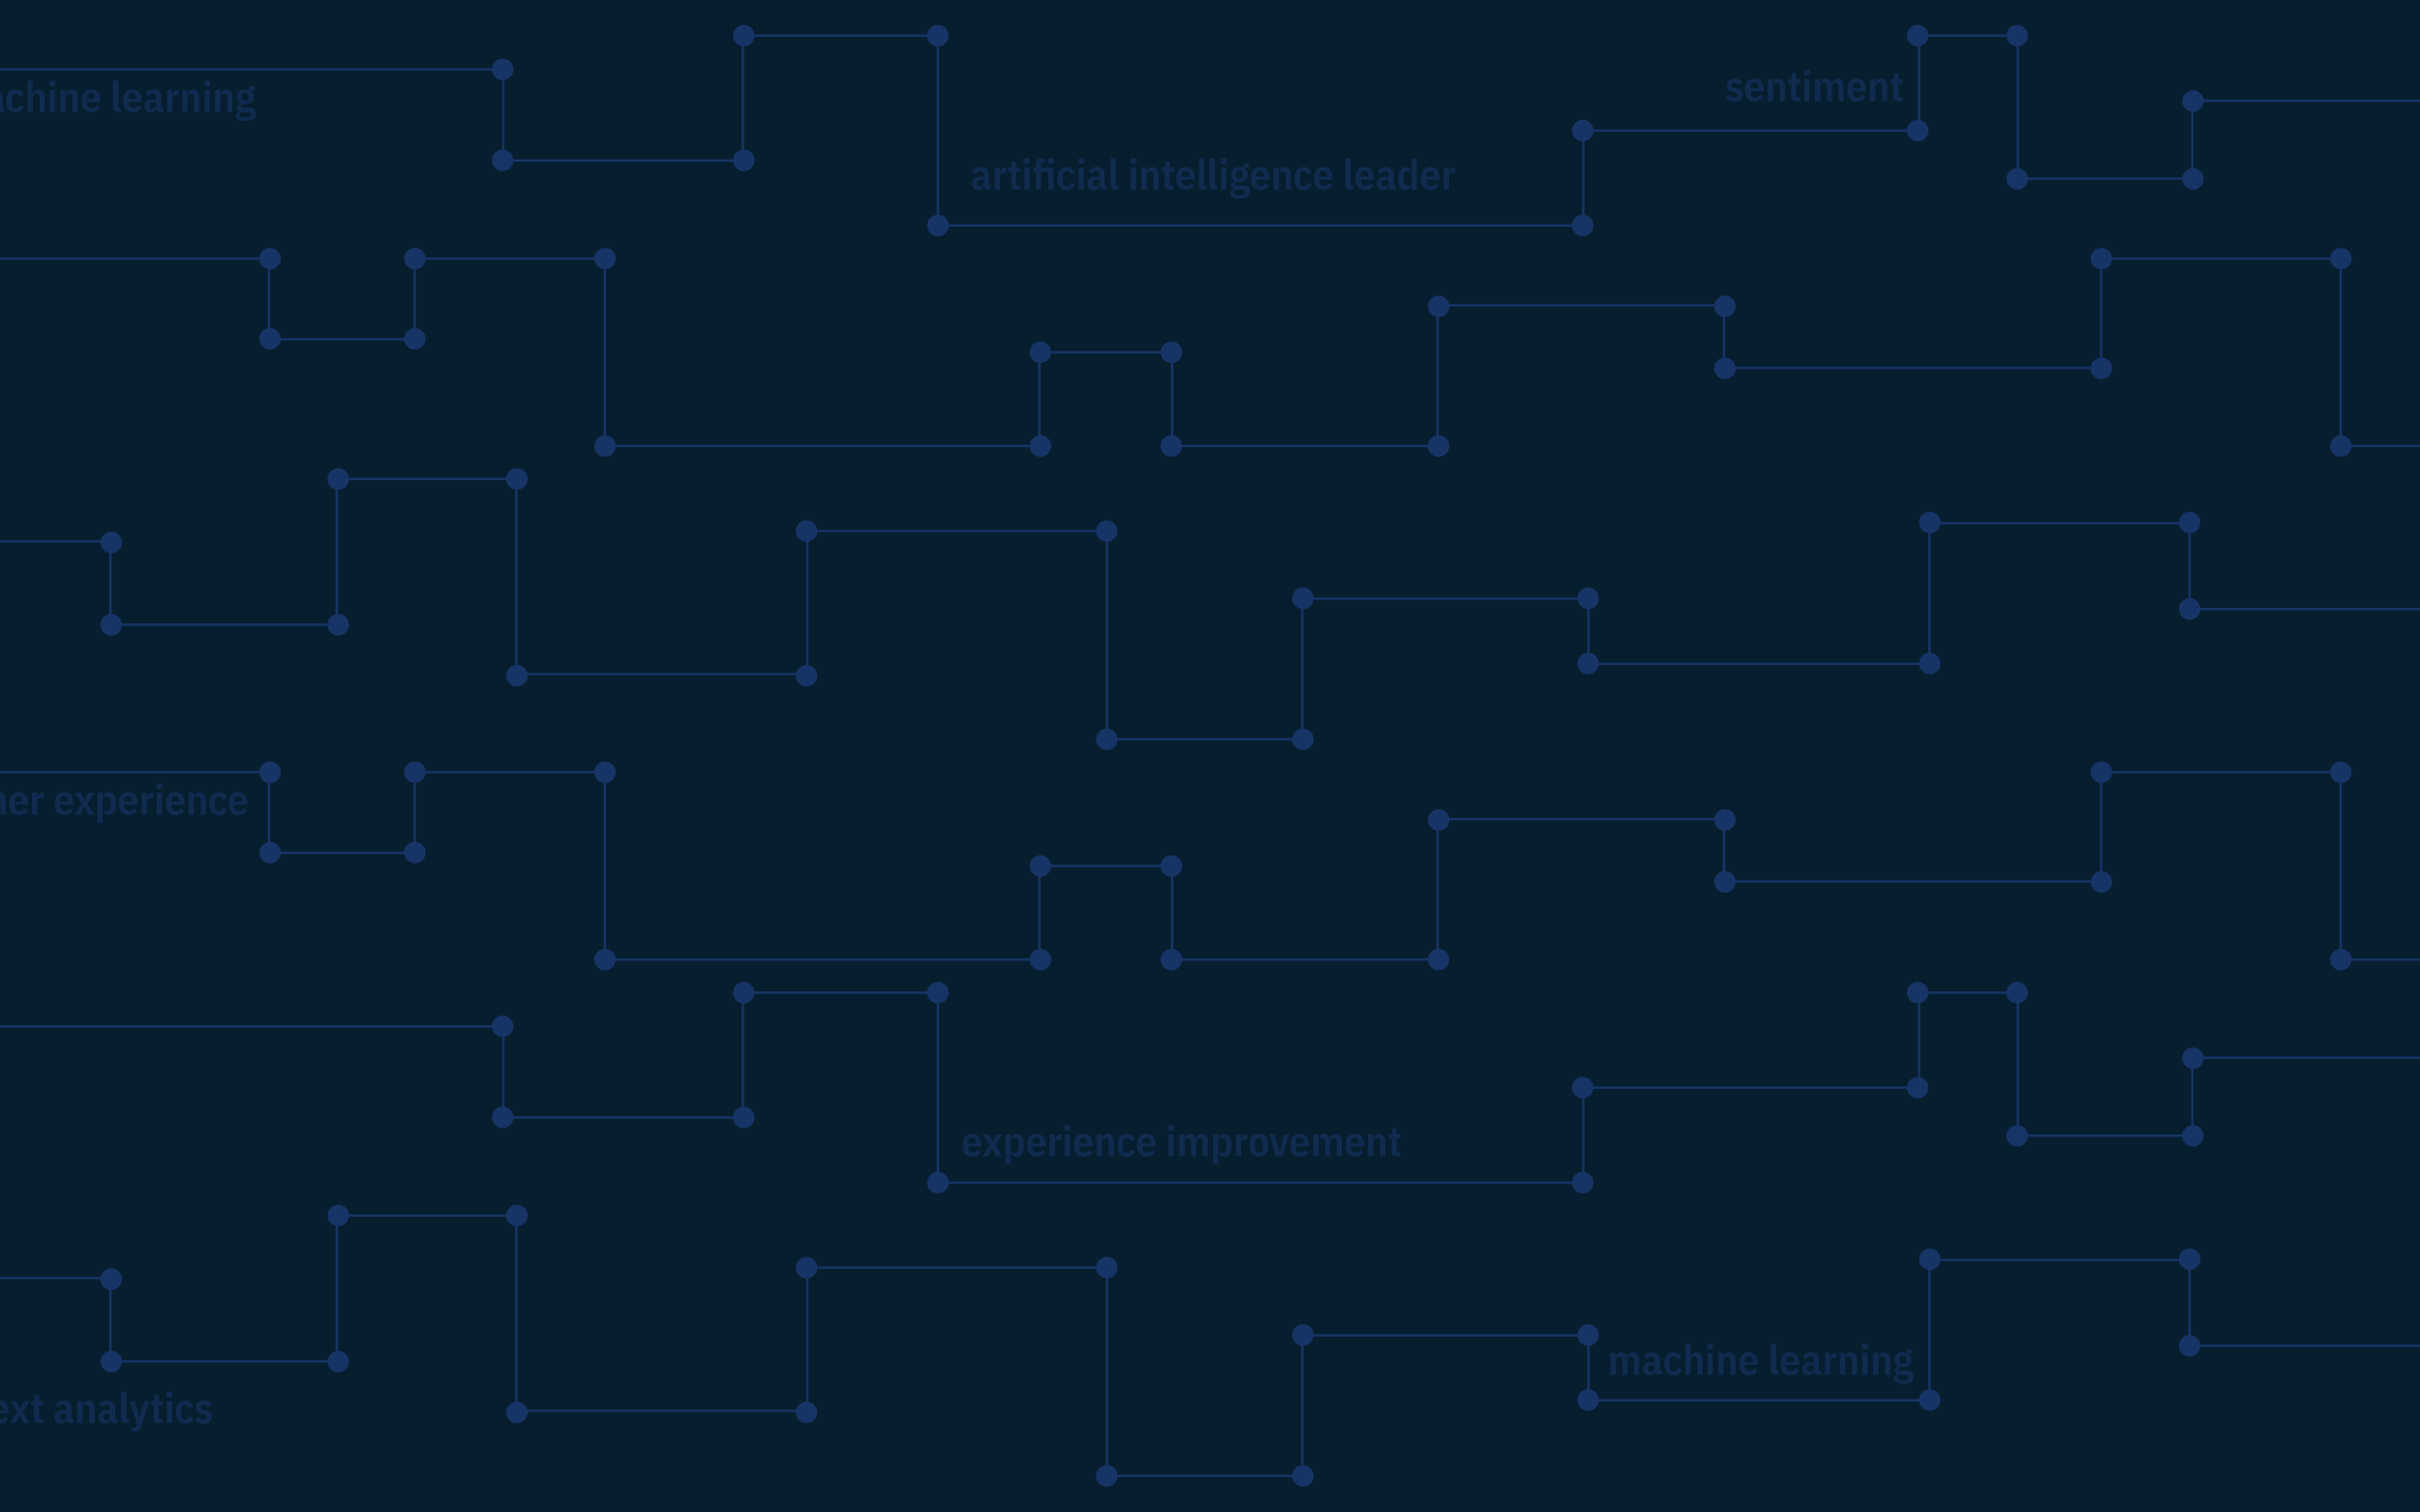 <?xml version="1.0" encoding="UTF-8"?> <svg xmlns="http://www.w3.org/2000/svg" viewBox="0 0 1440 900"><path d="m-16.8-9.4h1473.6v918.7h-1473.6z" fill="#071e2f"></path><g opacity=".5"><path d="m-8.7 41.3h308.2v54.2h142.5v-74.3h116.1v113h384v-56.5h199.8v-56.5h58.8v85.1h103.8v-46.4h192v27.9h122.3v-55.8h89.9" fill="none" stroke="#27499f" stroke-miterlimit="10" stroke-width="1.387"></path><g fill="#27499f"><circle cx="299.1" cy="41.3" r="6.4"></circle><circle cx="299.1" cy="95.4" r="6.4"></circle><circle cx="442.6" cy="95.4" r="6.4"></circle><circle cx="442.6" cy="21.2" r="6.4"></circle><circle cx="558.1" cy="21.2" r="6.4"></circle><circle cx="558.1" cy="134.2" r="6.4"></circle><circle cx="941.8" cy="134.2" r="6.4"></circle><circle cx="941.8" cy="77.7" r="6.4"></circle><circle cx="1141.1" cy="77.7" r="6.4"></circle><circle cx="1141.1" cy="21.2" r="6.4"></circle><circle cx="1200.3" cy="21.2" r="6.4"></circle><circle cx="1200.3" cy="106.4" r="6.4"></circle><circle cx="1304.9" cy="106.4" r="6.4"></circle><circle cx="1304.9" cy="60.2" r="6.4"></circle></g></g><g opacity=".5"><path d="m-8.7 610.8h308.2v54.2h142.5v-74.3h116.1v113h384v-56.5h199.8v-56.5h58.8v85.1h103.8v-46.4h192v27.8h122.3v-55.7h89.9" fill="none" stroke="#27499f" stroke-miterlimit="10" stroke-width="1.387"></path><g fill="#27499f"><circle cx="299.1" cy="610.7" r="6.4"></circle><circle cx="299.1" cy="664.9" r="6.4"></circle><circle cx="442.6" cy="664.9" r="6.4"></circle><circle cx="442.6" cy="590.7" r="6.4"></circle><circle cx="558.1" cy="590.7" r="6.4"></circle><circle cx="558.1" cy="703.7" r="6.4"></circle><circle cx="941.8" cy="703.7" r="6.4"></circle><circle cx="941.8" cy="647.2" r="6.4"></circle><circle cx="1141.1" cy="647.2" r="6.4"></circle><circle cx="1141.1" cy="590.7" r="6.4"></circle><circle cx="1200.3" cy="590.7" r="6.4"></circle><circle cx="1200.3" cy="675.9" r="6.4"></circle><circle cx="1304.9" cy="675.9" r="6.4"></circle><circle cx="1304.9" cy="629.7" r="6.4"></circle></g></g><g opacity=".5"><path d="m-8.7 153.9h168.8v48h86.7v-48h113.1v111.5h258.6v-55.8h79v55.8h157.9v-83.7h170.4v37.2h224.5v-65h142.5v111.5h136.2v-75.9h164.2" fill="none" stroke="#27499f" stroke-miterlimit="10" stroke-width="1.387"></path><g fill="#27499f"><circle cx="160.7" cy="153.9" r="6.4"></circle><circle cx="160.7" cy="201.6" r="6.4"></circle><circle cx="246.9" cy="201.6" r="6.4"></circle><circle cx="246.9" cy="153.9" r="6.4"></circle><circle cx="360" cy="153.9" r="6.4"></circle><circle cx="360" cy="265.4" r="6.4"></circle><circle cx="619.1" cy="265.4" r="6.4"></circle><circle cx="619.1" cy="209.6" r="6.4"></circle><circle cx="697" cy="209.6" r="6.4"></circle><circle cx="697" cy="265.4" r="6.4"></circle><circle cx="856" cy="265.4" r="6.4"></circle><circle cx="856" cy="182.3" r="6.4"></circle><circle cx="1026.4" cy="182.3" r="6.4"></circle><circle cx="1026.4" cy="219.2" r="6.4"></circle><circle cx="1250.4" cy="219.2" r="6.4"></circle><circle cx="1250.4" cy="153.9" r="6.4"></circle><circle cx="1392.9" cy="153.9" r="6.4"></circle><circle cx="1392.9" cy="265.4" r="6.4"></circle></g></g><g opacity=".5"><path d="m-8.7 459.5h168.8v48h86.7v-48h113.1v111.5h258.6v-55.7h79v55.7h157.9v-83.6h170.4v37.1h224.5v-65h142.5v111.5h136.2v-75.9h164.2" fill="none" stroke="#27499f" stroke-miterlimit="10" stroke-width="1.387"></path><g fill="#27499f"><circle cx="160.7" cy="459.5" r="6.4"></circle><circle cx="160.7" cy="507.3" r="6.4"></circle><circle cx="246.9" cy="507.3" r="6.4"></circle><circle cx="246.9" cy="459.5" r="6.4"></circle><circle cx="360" cy="459.5" r="6.4"></circle><circle cx="360" cy="571" r="6.4"></circle><circle cx="619.1" cy="571" r="6.4"></circle><circle cx="619.1" cy="515.3" r="6.4"></circle><circle cx="697" cy="515.3" r="6.4"></circle><circle cx="697" cy="571" r="6.4"></circle><circle cx="856" cy="571" r="6.4"></circle><circle cx="856" cy="487.9" r="6.4"></circle><circle cx="1026.4" cy="487.9" r="6.4"></circle><circle cx="1026.4" cy="524.8" r="6.4"></circle><circle cx="1250.4" cy="524.8" r="6.4"></circle><circle cx="1250.4" cy="459.5" r="6.4"></circle><circle cx="1392.9" cy="459.5" r="6.4"></circle><circle cx="1392.9" cy="571" r="6.4"></circle></g></g><g opacity=".5"><path d="m-8.7 322.2h74.4v49.5h134.7v-86.7h106.8v116.1h173.2v-85.1h178.3v123.9h116.2v-83.7h170.3v38.8h202.9v-83.7h154.8v51.1h147.2v-32.5h131.6v92.9h156.4" fill="none" stroke="#27499f" stroke-miterlimit="10" stroke-width="1.387"></path><g fill="#27499f"><circle cx="66.2" cy="322.8" r="6.4"></circle><circle cx="66.2" cy="371.8" r="6.4"></circle><circle cx="201.3" cy="371.8" r="6.4"></circle><circle cx="201.3" cy="285" r="6.4"></circle><circle cx="307.6" cy="285" r="6.4"></circle><circle cx="307.6" cy="402.1" r="6.4"></circle><circle cx="479.9" cy="402.1" r="6.4"></circle><circle cx="479.9" cy="316" r="6.4"></circle><circle cx="658.6" cy="316" r="6.4"></circle><circle cx="658.6" cy="439.9" r="6.4"></circle><circle cx="775.3" cy="439.9" r="6.4"></circle><circle cx="775.3" cy="356" r="6.4"></circle><circle cx="945" cy="356" r="6.4"></circle><circle cx="945" cy="394.8" r="6.4"></circle><circle cx="1148.3" cy="394.8" r="6.4"></circle><circle cx="1148.3" cy="310.9" r="6.4"></circle><circle cx="1302.9" cy="310.9" r="6.4"></circle><circle cx="1302.9" cy="362.4" r="6.4"></circle></g></g><g opacity=".5"><path d="m-8.7 760.5h74.4v49.6h134.7v-86.8h106.8v116.2h173.2v-85.2h178.3v123.9h116.2v-83.6h170.3v38.7h202.9v-83.6h154.8v51.1h147.2v-32.6h131.6v93h156.4" fill="none" stroke="#27499f" stroke-miterlimit="10" stroke-width="1.387"></path><g fill="#27499f"><circle cx="66.2" cy="761.2" r="6.4"></circle><circle cx="66.2" cy="810.2" r="6.4"></circle><circle cx="201.3" cy="810.2" r="6.4"></circle><circle cx="201.3" cy="723.3" r="6.4"></circle><circle cx="307.6" cy="723.3" r="6.4"></circle><circle cx="307.6" cy="840.5" r="6.4"></circle><circle cx="479.9" cy="840.5" r="6.4"></circle><circle cx="479.9" cy="754.3" r="6.4"></circle><circle cx="658.6" cy="754.3" r="6.4"></circle><circle cx="658.6" cy="878.2" r="6.4"></circle><circle cx="775.3" cy="878.2" r="6.4"></circle><circle cx="775.3" cy="794.4" r="6.4"></circle><circle cx="945" cy="794.4" r="6.4"></circle><circle cx="945" cy="833.1" r="6.4"></circle><circle cx="1148.3" cy="833.1" r="6.4"></circle><circle cx="1148.3" cy="749.3" r="6.4"></circle><circle cx="1302.9" cy="749.3" r="6.4"></circle><circle cx="1302.9" cy="800.8" r="6.4"></circle></g></g><g fill="#27499f"><g opacity=".3"><path d="m-5.9 840.3c0-4.7 2-6.8 5.5-6.8s5.5 2.2 5.5 6.8v.7h-7.8v.9c0 1.7 1.1 2.8 2.7 2.8 1.4 0 2.4-.7 3.1-1.8l1.7 1.7c-1 1.5-2.6 2.5-4.9 2.5-3.4 0-5.8-2.1-5.8-6.8zm3.2-1.8v.7h4.6v-.7c0-1.8-.8-2.7-2.3-2.7s-2.3.9-2.3 2.7z"></path><path d="m6.1 846.8 4-6.7-3.9-6.4h3.3l2.3 4.2h.3l2.3-4.2h3.1l-3.9 6.5 4 6.6h-3.3l-2.4-4.4h-.3l-2.5 4.4z"></path><path d="m23.2 846.8c-2.1 0-3-.9-3-2.9v-7.7h-1.7v-2.4h.9c.9 0 1.1-.4 1.1-1.3v-2.3h2.7v3.6h2.4v2.4h-2.4v8.2h2.2v2.4z"></path><path d="m41.8 846.8c-1.4 0-2.1-.7-2.1-2.2h-.3c-.3 1.6-1.6 2.5-3.3 2.5-2.4 0-3.6-1.4-3.6-3.8 0-2.7 1.8-4.1 5-4.1h2v-1.1c0-1.5-.6-2.3-2.1-2.3-1.2 0-2 .6-2.7 1.7l-1.8-1.6c1-1.5 2.4-2.5 4.7-2.5 3.3 0 4.9 1.6 4.9 4.6v6.3h1.2v2.4h-1.9zm-2.3-3.9v-1.7h-1.8c-1.4 0-2.1.6-2.1 1.6v.6c0 1.1.6 1.6 1.7 1.6 1.2-.1 2.2-.9 2.2-2.1z"></path><path d="m46 846.8v-13.1h3v2.2h.4c.5-1.7 1.6-2.5 3.1-2.5 2.3 0 3.7 1.7 3.7 4.6v8.8h-3v-8.3c0-1.7-.6-2.6-1.9-2.6-1.2 0-2.2.8-2.2 2.1v8.8z"></path><path d="m67.9 846.8c-1.4 0-2.1-.7-2.1-2.2h-.3c-.3 1.6-1.6 2.5-3.3 2.5-2.4 0-3.6-1.4-3.6-3.8 0-2.7 1.8-4.1 5-4.1h2v-1.1c0-1.5-.6-2.3-2.1-2.3-1.2 0-2 .6-2.7 1.7l-1.8-1.5c1-1.5 2.4-2.5 4.7-2.5 3.3 0 4.9 1.6 4.9 4.6v6.3h1.2v2.4zm-2.4-3.9v-1.7h-1.8c-1.4 0-2.1.6-2.1 1.6v.6c0 1.1.6 1.6 1.7 1.6 1.2-.1 2.2-.9 2.2-2.1z"></path><path d="m75 846.8c-2.1 0-3-.9-3-2.9v-15.7h3v16.1h1.5v2.4h-1.5z"></path><path d="m85.9 833.7h3l-5 15.8c-.6 1.8-1.5 2.3-3.4 2.3h-2.1v-2.4h2.6l.5-1.9-4.4-13.8h3.1l2 7.1.7 3.4h.3l.7-3.5z"></path><path d="m94.5 846.8c-2.1 0-3-.9-3-2.9v-7.7h-1.7v-2.4h.9c.9 0 1.1-.4 1.1-1.3v-2.3h2.7v3.6h2.4v2.4h-2.4v8.2h2.2v2.4z"></path><path d="m99 830.2v-.5c0-.9.6-1.5 1.8-1.5 1.3 0 1.8.6 1.8 1.5v.5c0 .9-.6 1.5-1.8 1.5-1.3 0-1.8-.6-1.8-1.5zm.3 3.5h3v13.1h-3z"></path><path d="m104.8 840.3c0-4.7 1.9-6.8 5.4-6.8 2.6 0 4 1.3 4.7 3.3l-2.5 1.1c-.3-1.3-.9-1.9-2.2-1.9-1.5 0-2.3.9-2.3 2.7v3.4c0 1.8.7 2.7 2.3 2.7 1.4 0 2.1-.7 2.4-2.1l2.4 1.1c-.8 2.2-2.3 3.4-4.8 3.4-3.5-.1-5.4-2.2-5.4-6.9z"></path><path d="m116.2 844.8 1.9-1.8c.8 1.2 1.9 1.8 3.2 1.8 1.2 0 1.9-.6 1.9-1.6 0-.8-.4-1.3-1.4-1.5l-1.2-.2c-2.7-.5-3.9-1.6-3.9-3.9 0-2.7 1.7-4.1 4.6-4.1 2 0 3.5.7 4.6 2l-1.8 1.8c-.7-.8-1.6-1.4-2.8-1.4s-1.8.5-1.8 1.6c0 .9.5 1.3 1.5 1.5l1.3.2c2.7.5 3.8 1.6 3.8 3.8 0 2.7-1.8 4.3-4.8 4.3-2.3-.2-3.9-1-5.1-2.5z"></path></g><g opacity=".3"><path d="m-13.7 484.8v-13.1h3v2.2h.4c.5-1.7 1.6-2.5 3.1-2.5 1.7 0 2.7.9 3.2 2.6h.3c.6-1.8 1.8-2.6 3.5-2.6 2.2 0 3.5 1.7 3.5 4.6v8.8h-3v-8.3c0-1.7-.6-2.6-1.8-2.6s-2.1.8-2.1 2.1v8.8h-3v-8.3c0-1.8-.6-2.6-1.8-2.6s-2.1.8-2.1 2.1v8.8z"></path><path d="m5.6 478.2c0-4.7 2-6.8 5.5-6.8s5.5 2.2 5.5 6.8v.7h-7.8v.9c0 1.7 1.1 2.8 2.7 2.8 1.4 0 2.4-.7 3.1-1.8l1.7 1.7c-1 1.5-2.6 2.5-4.9 2.5-3.5.1-5.8-2.1-5.8-6.8zm3.2-1.8v.7h4.6v-.7c0-1.8-.8-2.7-2.3-2.7s-2.3.9-2.3 2.7z"></path><path d="m19.1 484.8v-13.1h3v2.7h.4c.3-1.7 1.3-2.7 2.8-2.7h.7v3.1h-1c-1.9 0-2.8.6-2.8 2v8z"></path><path d="m32.6 478.2c0-4.7 2-6.8 5.5-6.8s5.5 2.2 5.5 6.8v.7h-7.8v.9c0 1.7 1.1 2.8 2.7 2.8 1.4 0 2.4-.7 3.1-1.8l1.7 1.7c-1 1.5-2.6 2.5-4.9 2.5-3.5.1-5.8-2.1-5.8-6.8zm3.1-1.8v.7h4.6v-.7c0-1.8-.8-2.7-2.3-2.7s-2.3.9-2.3 2.7z"></path><path d="m44.5 484.8 4-6.7-3.9-6.4h3.3l2.3 4.2h.3l2.3-4.2h3.2l-3.9 6.5 4 6.6h-3.3l-2.4-4.4h-.4l-2.5 4.4z"></path><path d="m58 471.7h3v2.2h.4c.4-1.5 1.6-2.5 3.1-2.5 3.1 0 4.5 2.4 4.5 6.8s-1.5 6.8-4.5 6.8c-1.5 0-2.7-1-3.1-2.5h-.4v7.2h-3zm7.8 8.1v-3.1c0-1.8-.9-2.8-2.5-2.8-1.4 0-2.3.7-2.3 2v4.8c0 1.2.9 2 2.3 2 1.6-.1 2.5-1.2 2.5-2.9z"></path><path d="m70.9 478.2c0-4.7 2-6.8 5.5-6.8s5.5 2.2 5.5 6.8v.7h-7.9v.9c0 1.7 1.1 2.8 2.7 2.8 1.4 0 2.4-.7 3.1-1.8l1.7 1.7c-1 1.5-2.6 2.5-4.9 2.5-3.4.1-5.7-2.1-5.7-6.8zm3.1-1.8v.7h4.6v-.7c0-1.8-.8-2.7-2.3-2.7s-2.3.9-2.3 2.7z"></path><path d="m84.3 484.8v-13.1h3v2.7h.4c.3-1.7 1.3-2.7 2.8-2.7h.7v3.1h-1c-1.9 0-2.8.6-2.8 2v8z"></path><path d="m93 468.1v-.5c0-.9.6-1.5 1.8-1.5 1.3 0 1.8.6 1.8 1.5v.5c0 .9-.6 1.5-1.8 1.5-1.3 0-1.8-.6-1.8-1.5zm.3 3.6h3v13.1h-3z"></path><path d="m98.8 478.2c0-4.7 2-6.8 5.5-6.8s5.5 2.2 5.5 6.8v.7h-7.8v.9c0 1.7 1.1 2.8 2.7 2.8 1.4 0 2.4-.7 3.1-1.8l1.7 1.7c-1 1.5-2.6 2.5-4.9 2.5-3.5.1-5.8-2.1-5.8-6.8zm3.2-1.8v.7h4.6v-.7c0-1.8-.8-2.7-2.3-2.7s-2.3.9-2.3 2.7z"></path><path d="m112.3 484.8v-13.1h3v2.2h.4c.5-1.7 1.6-2.5 3.1-2.5 2.3 0 3.7 1.7 3.7 4.6v8.8h-3v-8.3c0-1.7-.6-2.6-1.9-2.6-1.2 0-2.2.8-2.2 2.1v8.8z"></path><path d="m124.8 478.2c0-4.7 1.9-6.8 5.4-6.8 2.6 0 4 1.3 4.7 3.3l-2.5 1.1c-.3-1.3-.9-1.9-2.2-1.9-1.5 0-2.3.9-2.3 2.7v3.4c0 1.8.7 2.7 2.3 2.7 1.4 0 2.1-.7 2.4-2.1l2.4 1.1c-.8 2.2-2.3 3.4-4.8 3.4-3.5 0-5.4-2.2-5.4-6.9z"></path><path d="m136.2 478.2c0-4.7 2-6.8 5.5-6.8s5.5 2.2 5.5 6.8v.7h-7.8v.9c0 1.7 1.1 2.8 2.7 2.8 1.4 0 2.4-.7 3.1-1.8l1.7 1.7c-1 1.5-2.6 2.5-4.9 2.5-3.4.1-5.8-2.1-5.8-6.8zm3.2-1.8v.7h4.6v-.7c0-1.8-.8-2.7-2.3-2.7s-2.3.9-2.3 2.7z"></path></g><g opacity=".3"><path d="m1027 58.1 1.9-1.8c.8 1.2 1.9 1.8 3.2 1.8 1.2 0 1.9-.6 1.9-1.6 0-.8-.4-1.3-1.4-1.5l-1.2-.2c-2.7-.5-3.9-1.6-3.9-3.9 0-2.7 1.7-4.1 4.6-4.1 2 0 3.5.7 4.6 2l-1.8 1.8c-.7-.8-1.6-1.4-2.8-1.4s-1.8.5-1.8 1.6c0 .9.5 1.3 1.5 1.5l1.3.2c2.7.5 3.8 1.6 3.8 3.8 0 2.7-1.8 4.3-4.8 4.3-2.3-.1-3.9-.9-5.1-2.5z"></path><path d="m1038.5 53.6c0-4.7 2-6.8 5.5-6.8s5.5 2.2 5.5 6.8v.7h-7.8v.9c0 1.7 1.1 2.8 2.7 2.8 1.4 0 2.4-.7 3.1-1.8l1.7 1.7c-1 1.5-2.6 2.5-4.9 2.5-3.5.1-5.8-2.1-5.8-6.8zm3.2-1.8v.7h4.6v-.7c0-1.8-.8-2.7-2.3-2.7-1.6 0-2.3.9-2.3 2.7z"></path><path d="m1051.9 60.2v-13.1h3v2.2h.4c.5-1.7 1.6-2.5 3.1-2.5 2.3 0 3.7 1.7 3.7 4.6v8.8h-3v-8.3c0-1.7-.6-2.6-1.9-2.6-1.2 0-2.2.8-2.2 2.1v8.8z"></path><path d="m1068.9 60.2c-2.1 0-3-.9-3-2.9v-7.7h-1.7v-2.4h.9c.9 0 1.1-.4 1.1-1.3v-2.3h2.7v3.6h2.4v2.4h-2.4v8.2h2.2v2.4z"></path><path d="m1073.4 43.5v-.5c0-.9.6-1.5 1.8-1.5 1.3 0 1.8.6 1.8 1.5v.5c0 .9-.6 1.5-1.8 1.5-1.3 0-1.8-.6-1.8-1.5zm.3 3.6h3v13.1h-3z"></path><path d="m1080 60.2v-13.1h3v2.2h.4c.5-1.7 1.6-2.5 3.1-2.5 1.7 0 2.7.9 3.2 2.6h.3c.6-1.8 1.8-2.6 3.5-2.6 2.2 0 3.5 1.7 3.5 4.6v8.8h-3v-8.3c0-1.7-.6-2.6-1.8-2.6s-2.1.8-2.1 2.1v8.8h-3v-8.3c0-1.8-.6-2.6-1.8-2.6s-2.1.8-2.1 2.1v8.8z"></path><path d="m1099.3 53.6c0-4.7 2-6.8 5.5-6.8s5.5 2.2 5.5 6.8v.7h-7.8v.9c0 1.7 1.1 2.8 2.7 2.8 1.4 0 2.4-.7 3.1-1.8l1.7 1.7c-1 1.5-2.6 2.5-4.9 2.5-3.5.1-5.8-2.1-5.8-6.8zm3.2-1.8v.7h4.6v-.7c0-1.8-.8-2.7-2.3-2.7s-2.3.9-2.3 2.7z"></path><path d="m1112.8 60.2v-13.1h3v2.2h.4c.5-1.7 1.6-2.5 3.1-2.5 2.3 0 3.7 1.7 3.7 4.6v8.8h-3v-8.3c0-1.7-.6-2.6-1.9-2.6-1.2 0-2.2.8-2.2 2.1v8.8z"></path><path d="m1129.7 60.2c-2.1 0-3-.9-3-2.9v-7.7h-1.7v-2.4h.9c.9 0 1.1-.4 1.1-1.3v-2.3h2.7v3.6h2.4v2.4h-2.4v8.2h2.2v2.4z"></path></g><g opacity=".3"><path d="m958.3 818.1v-13.1h3v2.2h.4c.5-1.7 1.6-2.5 3.1-2.5 1.7 0 2.7.9 3.2 2.6h.3c.6-1.8 1.8-2.6 3.5-2.6 2.2 0 3.5 1.7 3.5 4.6v8.8h-3v-8.3c0-1.7-.6-2.6-1.8-2.6s-2.1.8-2.1 2.1v8.8h-3v-8.3c0-1.8-.6-2.6-1.8-2.6s-2.1.8-2.1 2.1v8.8z"></path><path d="m987 818.1c-1.4 0-2.1-.7-2.1-2.2h-.3c-.3 1.6-1.6 2.5-3.3 2.5-2.4 0-3.6-1.4-3.6-3.8 0-2.7 1.8-4.1 5-4.1h2v-1.1c0-1.5-.6-2.3-2.1-2.3-1.2 0-2 .6-2.7 1.7l-1.8-1.6c1-1.5 2.4-2.5 4.7-2.5 3.3 0 4.9 1.6 4.9 4.6v6.3h1.2v2.4h-1.9zm-2.4-4v-1.7h-1.8c-1.4 0-2.1.6-2.1 1.6v.6c0 1.1.6 1.6 1.7 1.6 1.2-.1 2.2-.8 2.2-2.1z"></path><path d="m990.4 811.5c0-4.7 1.9-6.8 5.4-6.8 2.6 0 4 1.3 4.7 3.3l-2.5 1.1c-.3-1.3-.9-1.9-2.2-1.9-1.5 0-2.3.9-2.3 2.7v3.4c0 1.8.7 2.7 2.3 2.7 1.4 0 2.1-.7 2.4-2.1l2.4 1.1c-.8 2.2-2.3 3.4-4.8 3.4-3.5 0-5.4-2.2-5.4-6.9z"></path><path d="m1002.8 799.5h3v7.7h.4c.5-1.7 1.6-2.5 3.1-2.5 2.3 0 3.7 1.7 3.7 4.6v8.8h-3v-8.3c0-1.7-.6-2.6-1.9-2.6-1.2 0-2.2.8-2.2 2.1v8.8h-3v-18.6z"></path><path d="m1015.8 801.4v-.5c0-.9.6-1.5 1.8-1.5 1.3 0 1.8.6 1.8 1.5v.5c0 .9-.6 1.5-1.8 1.5s-1.8-.6-1.8-1.5zm.3 3.6h3v13.1h-3z"></path><path d="m1022.5 818.1v-13.1h3v2.2h.4c.5-1.7 1.6-2.5 3.1-2.5 2.3 0 3.7 1.7 3.7 4.6v8.8h-3v-8.3c0-1.7-.6-2.6-1.9-2.6-1.2 0-2.2.8-2.2 2.1v8.8z"></path><path d="m1035 811.5c0-4.7 2-6.8 5.5-6.8s5.5 2.2 5.5 6.8v.7h-7.8v.9c0 1.7 1.1 2.8 2.7 2.8 1.4 0 2.4-.7 3.1-1.8l1.7 1.7c-1 1.5-2.6 2.5-4.9 2.5-3.5.1-5.8-2.1-5.8-6.8zm3.2-1.8v.7h4.6v-.7c0-1.8-.8-2.7-2.3-2.7s-2.3.9-2.3 2.7z"></path><path d="m1056.8 818.1c-2.1 0-3-.9-3-2.9v-15.7h3v16.1h1.5v2.4h-1.5z"></path><path d="m1059.7 811.5c0-4.7 2-6.8 5.5-6.8s5.5 2.2 5.5 6.8v.7h-7.8v.9c0 1.7 1.1 2.8 2.7 2.8 1.4 0 2.4-.7 3.1-1.8l1.7 1.7c-1 1.5-2.6 2.5-4.9 2.5-3.5.1-5.8-2.1-5.8-6.8zm3.2-1.8v.7h4.6v-.7c0-1.8-.8-2.7-2.3-2.7s-2.3.9-2.3 2.7z"></path><path d="m1081.7 818.1c-1.4 0-2.1-.7-2.1-2.2h-.3c-.3 1.6-1.6 2.5-3.3 2.5-2.4 0-3.6-1.4-3.6-3.8 0-2.7 1.8-4.1 5-4.1h2v-1.1c0-1.5-.6-2.3-2.1-2.3-1.2 0-2 .6-2.7 1.7l-1.8-1.6c1-1.5 2.4-2.5 4.7-2.5 3.3 0 4.9 1.6 4.9 4.6v6.3h1.2v2.4h-1.9zm-2.4-4v-1.7h-1.8c-1.4 0-2.1.6-2.1 1.6v.6c0 1.1.6 1.6 1.7 1.6 1.2-.1 2.2-.8 2.2-2.1z"></path><path d="m1085.9 818.1v-13.1h3v2.7h.4c.3-1.7 1.3-2.7 2.8-2.7h.7v3.1h-1c-1.9 0-2.8.6-2.8 2v8z"></path><path d="m1094.8 818.1v-13.1h3v2.2h.4c.5-1.7 1.6-2.5 3.1-2.5 2.3 0 3.7 1.7 3.7 4.6v8.8h-3v-8.3c0-1.7-.6-2.6-1.9-2.6-1.2 0-2.2.8-2.2 2.1v8.8z"></path><path d="m1107.9 801.4v-.5c0-.9.6-1.5 1.8-1.5 1.3 0 1.8.6 1.8 1.5v.5c0 .9-.6 1.5-1.8 1.5-1.3 0-1.8-.6-1.8-1.5zm.3 3.6h3v13.1h-3z"></path><path d="m1114.5 818.1v-13.1h3v2.2h.4c.5-1.7 1.6-2.5 3.1-2.5 2.3 0 3.7 1.7 3.7 4.6v8.8h-3v-8.3c0-1.7-.6-2.6-1.9-2.6-1.2 0-2.2.8-2.2 2.1v8.8z"></path><path d="m1132.3 823.4c-4.1 0-5.5-1.2-5.5-3.1 0-1.3.8-2.1 2.1-2.3v-.5c-1.1-.3-1.6-1.1-1.6-2.1 0-1.1.8-1.8 2.2-2.1v-.3c-1.4-.7-2.1-2-2.1-3.9 0-2.8 1.6-4.4 4.9-4.4.8 0 1.5.1 2.1.4v-.5c0-1.2.6-1.8 1.7-1.8h1.8v2.4h-2.5v.5c1.2.6 1.9 1.8 1.9 3.5 0 2.8-1.6 4.4-4.9 4.4-.7 0-1.4-.1-1.9-.2-.5.2-.7.7-.7 1.2 0 .7.4 1 1.4 1h3.3c3 0 4.1 1.3 4.1 3.7 0 2.7-1.6 4.1-6.3 4.1zm1.5-5.2h-4c-.4.3-.6.8-.6 1.4 0 1.1.6 1.7 2.4 1.7h1.5c1.9 0 2.6-.6 2.6-1.7 0-.9-.5-1.4-1.9-1.4zm.6-8.8v-.6c0-1.4-.7-2.1-2.1-2.1s-2.1.7-2.1 2.1v.6c0 1.4.7 2.1 2.1 2.1 1.4-.1 2.1-.8 2.1-2.1z"></path></g><g opacity=".3"><path d="m.6 66.6c-1.4 0-2.1-.7-2.1-2.2h-.3c-.3 1.6-1.6 2.5-3.3 2.5-2.4 0-3.6-1.4-3.6-3.8 0-2.7 1.8-4.1 5-4.1h2v-1.1c0-1.5-.6-2.3-2.1-2.3-1.2 0-2 .6-2.7 1.7l-1.8-1.6c1-1.5 2.4-2.5 4.7-2.5 3.3 0 4.9 1.6 4.9 4.6v6.3h1.2v2.4h-1.9zm-2.4-4v-1.7h-1.8c-1.4 0-2.1.6-2.1 1.6v.6c0 1.1.6 1.6 1.7 1.6 1.2-.1 2.2-.8 2.2-2.1z"></path><path d="m3.9 60c0-4.7 1.9-6.8 5.4-6.8 2.6 0 4 1.3 4.7 3.3l-2.5 1.1c-.3-1.3-.9-1.9-2.2-1.9-1.5 0-2.3.9-2.3 2.7v3.4c0 1.8.7 2.7 2.3 2.7 1.4 0 2.1-.7 2.4-2.1l2.4 1.1c-.8 2.2-2.3 3.4-4.8 3.4-3.4 0-5.4-2.2-5.4-6.9z"></path><path d="m16.4 48h3v7.7h.4c.5-1.7 1.6-2.5 3.1-2.5 2.3 0 3.7 1.7 3.7 4.6v8.8h-3v-8.3c0-1.7-.6-2.6-1.9-2.6-1.2 0-2.2.8-2.2 2.1v8.8h-3v-18.6z"></path><path d="m29.4 49.9v-.5c0-.9.6-1.5 1.8-1.5 1.3 0 1.8.6 1.8 1.5v.5c0 .9-.6 1.5-1.8 1.5s-1.8-.6-1.8-1.5zm.3 3.6h3v13.1h-3z"></path><path d="m36 66.6v-13.1h3v2.2h.4c.5-1.7 1.6-2.5 3.1-2.5 2.3 0 3.7 1.7 3.7 4.6v8.8h-3v-8.3c0-1.7-.6-2.6-1.9-2.6-1.2 0-2.2.8-2.2 2.1v8.8z"></path><path d="m48.6 60c0-4.7 2-6.8 5.5-6.8s5.5 2.2 5.5 6.8v.7h-7.8v.9c0 1.7 1.1 2.8 2.7 2.8 1.4 0 2.4-.7 3.1-1.8l1.7 1.7c-1 1.5-2.6 2.5-4.9 2.5-3.5.1-5.8-2.1-5.8-6.8zm3.2-1.8v.7h4.6v-.7c0-1.8-.8-2.7-2.3-2.7s-2.3.9-2.3 2.7z"></path><path d="m70.3 66.6c-2.1 0-3-.9-3-2.9v-15.7h3v16.1h1.5v2.4h-1.5z"></path><path d="m73.3 60c0-4.7 2-6.8 5.5-6.8s5.5 2.2 5.5 6.8v.7h-7.8v.9c0 1.7 1.1 2.8 2.7 2.8 1.4 0 2.4-.7 3.1-1.8l1.7 1.7c-1 1.5-2.6 2.5-4.9 2.5-3.5.1-5.8-2.1-5.8-6.8zm3.2-1.8v.7h4.5v-.7c0-1.8-.8-2.7-2.3-2.7-1.4 0-2.2.9-2.2 2.7z"></path><path d="m95.3 66.6c-1.4 0-2.1-.7-2.1-2.2h-.3c-.3 1.6-1.6 2.5-3.3 2.5-2.4 0-3.6-1.4-3.6-3.8 0-2.7 1.8-4.1 5-4.1h2v-1.1c0-1.5-.6-2.3-2.1-2.3-1.2 0-2 .6-2.7 1.7l-1.8-1.6c1-1.5 2.4-2.5 4.7-2.5 3.3 0 4.9 1.6 4.9 4.6v6.3h1.2v2.4h-1.9zm-2.4-4v-1.7h-1.8c-1.4 0-2.1.6-2.1 1.6v.6c0 1.1.6 1.6 1.7 1.6 1.2-.1 2.2-.8 2.2-2.1z"></path><path d="m99.5 66.6v-13.1h3v2.7h.4c.3-1.7 1.3-2.7 2.8-2.7h.7v3.1h-1c-1.9 0-2.8.6-2.8 2v8z"></path><path d="m108.4 66.6v-13.1h3v2.2h.4c.5-1.7 1.6-2.5 3.1-2.5 2.3 0 3.7 1.7 3.7 4.6v8.8h-3v-8.3c0-1.7-.6-2.6-1.9-2.6-1.2 0-2.2.8-2.2 2.1v8.8z"></path><path d="m121.5 49.9v-.5c0-.9.6-1.5 1.8-1.5 1.3 0 1.8.6 1.8 1.5v.5c0 .9-.6 1.5-1.8 1.5-1.3 0-1.8-.6-1.8-1.5zm.3 3.6h3v13.1h-3z"></path><path d="m128.1 66.6v-13.1h3v2.2h.4c.5-1.7 1.6-2.5 3.1-2.5 2.3 0 3.7 1.7 3.7 4.6v8.8h-3v-8.3c0-1.7-.6-2.6-1.9-2.6-1.2 0-2.2.8-2.2 2.1v8.8z"></path><path d="m145.9 71.9c-4.1 0-5.5-1.2-5.5-3.1 0-1.3.8-2.1 2.1-2.3v-.5c-1.1-.3-1.6-1.1-1.6-2.1 0-1.1.8-1.8 2.2-2.1v-.3c-1.4-.7-2.1-2-2.1-3.9 0-2.8 1.6-4.4 4.9-4.4.8 0 1.5.1 2.1.4v-.5c0-1.2.6-1.8 1.7-1.8h1.8v2.4h-2.5v.5c1.2.6 1.9 1.8 1.9 3.5 0 2.8-1.6 4.4-4.9 4.4-.7 0-1.4-.1-1.9-.2-.5.2-.7.7-.7 1.2 0 .7.4 1 1.4 1h3.3c3 0 4.1 1.3 4.1 3.7-.1 2.7-1.6 4.1-6.3 4.1zm1.5-5.2h-4c-.4.3-.6.8-.6 1.4 0 1.1.6 1.7 2.4 1.7h1.5c1.9 0 2.6-.6 2.6-1.7 0-.9-.5-1.4-1.9-1.4zm.6-8.8v-.6c0-1.4-.7-2.1-2.1-2.1s-2.1.7-2.1 2.1v.6c0 1.4.7 2.1 2.1 2.1s2.1-.7 2.1-2.1z"></path></g><g opacity=".3"><path d="m572.9 681.5c0-4.7 2-6.8 5.5-6.8s5.5 2.2 5.5 6.8v.7h-7.8v.9c0 1.7 1.1 2.8 2.7 2.8 1.4 0 2.4-.7 3.1-1.8l1.7 1.7c-1 1.5-2.6 2.5-4.9 2.5-3.5.1-5.8-2.1-5.8-6.8zm3.2-1.8v.7h4.6v-.7c0-1.8-.8-2.7-2.3-2.7s-2.3.9-2.3 2.7z"></path><path d="m584.8 688.1 4-6.7-3.9-6.4h3.3l2.3 4.2h.3l2.3-4.2h3.1l-3.9 6.5 4 6.6h-3.3l-2.4-4.4h-.3l-2.5 4.4z"></path><path d="m598.3 675h3v2.2h.4c.4-1.5 1.6-2.5 3.1-2.5 3.1 0 4.5 2.4 4.5 6.8s-1.5 6.8-4.5 6.8c-1.5 0-2.7-1-3.1-2.5h-.4v7.2h-3zm7.8 8.1v-3.1c0-1.8-.9-2.8-2.5-2.8-1.4 0-2.3.7-2.3 2v4.8c0 1.2.9 2 2.3 2 1.6-.2 2.5-1.2 2.5-2.9z"></path><path d="m611.2 681.5c0-4.7 2-6.8 5.5-6.8s5.5 2.2 5.5 6.8v.7h-7.8v.9c0 1.7 1.1 2.8 2.7 2.8 1.4 0 2.4-.7 3.1-1.8l1.7 1.7c-1 1.5-2.6 2.5-4.9 2.5-3.5.1-5.8-2.1-5.8-6.8zm3.2-1.8v.7h4.6v-.7c0-1.8-.8-2.7-2.3-2.7-1.6 0-2.3.9-2.3 2.7z"></path><path d="m624.6 688.1v-13.1h3v2.7h.4c.3-1.7 1.3-2.7 2.8-2.7h.7v3.1h-1c-1.9 0-2.8.6-2.8 2v8z"></path><path d="m633.3 671.4v-.5c0-.9.6-1.5 1.8-1.5 1.3 0 1.8.6 1.8 1.5v.5c0 .9-.6 1.5-1.8 1.5s-1.8-.6-1.8-1.5zm.3 3.6h3v13.1h-3z"></path><path d="m639.1 681.5c0-4.7 2-6.8 5.5-6.8s5.5 2.2 5.5 6.8v.7h-7.8v.9c0 1.7 1.1 2.8 2.7 2.8 1.4 0 2.4-.7 3.1-1.8l1.7 1.7c-1 1.5-2.6 2.5-4.9 2.5-3.5.1-5.8-2.1-5.8-6.8zm3.2-1.8v.7h4.6v-.7c0-1.8-.8-2.7-2.3-2.7s-2.3.9-2.3 2.7z"></path><path d="m652.6 688.1v-13.1h3v2.2h.4c.5-1.7 1.6-2.5 3.1-2.5 2.3 0 3.7 1.7 3.7 4.6v8.8h-3v-8.3c0-1.7-.6-2.6-1.9-2.6-1.2 0-2.2.8-2.2 2.1v8.8z"></path><path d="m665.1 681.5c0-4.7 1.9-6.8 5.4-6.8 2.6 0 4 1.3 4.7 3.3l-2.5 1.1c-.3-1.3-.9-1.9-2.2-1.9-1.5 0-2.3.9-2.3 2.7v3.4c0 1.8.7 2.7 2.3 2.7 1.4 0 2.1-.7 2.4-2.1l2.4 1.1c-.8 2.2-2.3 3.4-4.8 3.4-3.5 0-5.4-2.2-5.4-6.9z"></path><path d="m676.6 681.5c0-4.7 2-6.8 5.5-6.8s5.5 2.2 5.5 6.8v.7h-7.8v.9c0 1.7 1.1 2.8 2.7 2.8 1.4 0 2.4-.7 3.1-1.8l1.7 1.7c-1 1.5-2.6 2.5-4.9 2.5-3.5.1-5.8-2.1-5.8-6.8zm3.2-1.8v.7h4.6v-.7c0-1.8-.8-2.7-2.3-2.7-1.6 0-2.3.9-2.3 2.7z"></path><path d="m695 671.4v-.5c0-.9.6-1.5 1.8-1.5 1.3 0 1.8.6 1.8 1.5v.5c0 .9-.6 1.5-1.8 1.5s-1.8-.6-1.8-1.5zm.3 3.6h3v13.1h-3z"></path><path d="m701.7 688.1v-13.1h3v2.2h.4c.5-1.7 1.6-2.5 3.1-2.5 1.7 0 2.7.9 3.2 2.6h.3c.6-1.8 1.8-2.6 3.5-2.6 2.2 0 3.5 1.7 3.5 4.6v8.8h-3v-8.3c0-1.7-.6-2.6-1.8-2.6s-2.1.8-2.1 2.1v8.8h-3v-8.3c0-1.8-.6-2.6-1.8-2.6s-2.1.8-2.1 2.1v8.8z"></path><path d="m721.8 675h3v2.2h.4c.4-1.5 1.6-2.5 3.1-2.5 3.1 0 4.5 2.4 4.5 6.8s-1.5 6.8-4.5 6.8c-1.5 0-2.7-1-3.1-2.5h-.4v7.2h-3zm7.8 8.1v-3.1c0-1.8-.9-2.8-2.5-2.8-1.4 0-2.3.7-2.3 2v4.8c0 1.2.9 2 2.3 2 1.6-.2 2.5-1.2 2.5-2.9z"></path><path d="m735.4 688.1v-13.1h3v2.7h.4c.3-1.7 1.3-2.7 2.8-2.7h.7v3.1h-1c-1.9 0-2.8.6-2.8 2v8z"></path><path d="m743.6 681.5c0-4.7 2-6.8 5.5-6.8s5.5 2.2 5.5 6.8c0 4.7-2 6.8-5.5 6.8s-5.5-2.1-5.5-6.8zm7.8 1.7v-3.4c0-1.8-.8-2.7-2.3-2.7s-2.3.9-2.3 2.7v3.4c0 1.8.8 2.7 2.3 2.7s2.3-.9 2.3-2.7z"></path><path d="m759.3 688.1-3.9-13.1h3.1l1.9 7 .7 3.5h.4l.7-3.5 1.9-7h2.9l-3.9 13.1z"></path><path d="m767.9 681.5c0-4.7 2-6.8 5.5-6.8s5.5 2.2 5.5 6.8v.7h-7.8v.9c0 1.7 1.1 2.8 2.7 2.8 1.4 0 2.4-.7 3.1-1.8l1.7 1.7c-1 1.5-2.6 2.5-4.9 2.5-3.5.1-5.8-2.1-5.8-6.8zm3.2-1.8v.7h4.6v-.7c0-1.8-.8-2.7-2.3-2.7-1.6 0-2.3.9-2.3 2.7z"></path><path d="m781.4 688.1v-13.1h3v2.2h.4c.5-1.7 1.6-2.5 3.1-2.5 1.7 0 2.7.9 3.2 2.6h.3c.6-1.8 1.8-2.6 3.5-2.6 2.2 0 3.5 1.7 3.5 4.6v8.8h-3v-8.3c0-1.7-.6-2.6-1.8-2.6s-2.1.8-2.1 2.1v8.8h-3v-8.3c0-1.8-.6-2.6-1.8-2.6s-2.1.8-2.1 2.1v8.8z"></path><path d="m800.7 681.5c0-4.7 2-6.8 5.5-6.8s5.5 2.2 5.5 6.8v.7h-7.8v.9c0 1.7 1.1 2.8 2.7 2.8 1.4 0 2.4-.7 3.1-1.8l1.7 1.7c-1 1.5-2.6 2.5-4.9 2.5-3.5.1-5.8-2.1-5.8-6.8zm3.1-1.8v.7h4.6v-.7c0-1.8-.8-2.7-2.3-2.7s-2.3.9-2.3 2.7z"></path><path d="m814.1 688.1v-13.1h3v2.2h.4c.5-1.7 1.6-2.5 3.1-2.5 2.3 0 3.7 1.7 3.7 4.6v8.8h-3v-8.3c0-1.7-.6-2.6-1.9-2.6-1.2 0-2.2.8-2.2 2.1v8.8z"></path><path d="m831.1 688.1c-2.1 0-3-.9-3-2.9v-7.7h-1.7v-2.5h.9c.9 0 1.1-.4 1.1-1.3v-2.3h2.7v3.6h2.4v2.4h-2.4v8.2h2.2v2.4h-2.2z"></path></g><g opacity=".3"><path d="m587.7 112.8c-1.4 0-2.1-.7-2.1-2.2h-.3c-.3 1.6-1.6 2.5-3.3 2.5-2.4 0-3.6-1.4-3.6-3.8 0-2.7 1.8-4.1 5-4.1h2v-1.1c0-1.5-.6-2.3-2.1-2.3-1.2 0-2 .6-2.7 1.7l-1.8-1.6c1-1.5 2.4-2.5 4.7-2.5 3.3 0 4.9 1.6 4.9 4.6v6.3h1.2v2.4h-1.9zm-2.4-4v-1.7h-1.8c-1.4 0-2.1.6-2.1 1.6v.6c0 1.1.6 1.6 1.7 1.6 1.2-.1 2.2-.8 2.2-2.1z"></path><path d="m591.9 112.8v-13.1h3v2.7h.4c.3-1.7 1.3-2.7 2.8-2.7h.7v3.1h-1c-1.9 0-2.8.6-2.8 2v8z"></path><path d="m604.8 112.8c-2.1 0-3-.9-3-2.9v-7.7h-1.8v-2.4h.9c.9 0 1.1-.4 1.1-1.3v-2.3h2.7v3.6h2.4v2.4h-2.4v8.2h2.2v2.4z"></path><path d="m609.2 96.1v-.5c0-.9.6-1.5 1.8-1.5 1.3 0 1.8.6 1.8 1.5v.5c0 .9-.6 1.5-1.8 1.5s-1.8-.6-1.8-1.5zm.3 3.6h3v13.1h-3z"></path><path d="m616.5 102.1h-1.7v-2.4h1.7v-2c0-2.4 1.1-3.4 3.2-3.4h2.1v2.4h-2.3v3h7.3v13.1h-3v-10.7h-4.3v10.7h-3zm7-6v-.5c0-.9.6-1.5 1.8-1.5 1.3 0 1.8.6 1.8 1.5v.5c0 .9-.6 1.5-1.8 1.5s-1.8-.6-1.8-1.5z"></path><path d="m629.3 106.2c0-4.7 1.9-6.8 5.4-6.8 2.6 0 4 1.3 4.7 3.3l-2.5 1.1c-.3-1.3-.9-1.9-2.2-1.9-1.5 0-2.3.9-2.3 2.7v3.4c0 1.8.7 2.7 2.3 2.7 1.4 0 2.1-.7 2.4-2.1l2.4 1.1c-.8 2.2-2.3 3.4-4.8 3.4-3.5 0-5.4-2.2-5.4-6.9z"></path><path d="m641.5 96.1v-.5c0-.9.6-1.5 1.8-1.5 1.3 0 1.8.6 1.8 1.5v.5c0 .9-.6 1.5-1.8 1.5-1.3 0-1.8-.6-1.8-1.5zm.3 3.6h3v13.1h-3z"></path><path d="m656.6 112.8c-1.4 0-2.1-.7-2.1-2.2h-.3c-.3 1.6-1.6 2.5-3.3 2.5-2.4 0-3.6-1.4-3.6-3.8 0-2.7 1.8-4.1 5-4.1h2v-1.1c0-1.5-.6-2.3-2.1-2.3-1.2 0-2 .6-2.7 1.7l-1.8-1.6c1-1.5 2.4-2.5 4.7-2.5 3.3 0 4.9 1.6 4.9 4.6v6.3h1.2v2.4h-1.9zm-2.3-4v-1.7h-1.8c-1.4 0-2.1.6-2.1 1.6v.6c0 1.1.6 1.6 1.7 1.6 1.2-.1 2.2-.8 2.2-2.1z"></path><path d="m663.8 112.8c-2.1 0-3-.9-3-2.9v-15.7h3v16.1h1.5v2.4h-1.5z"></path><path d="m672.6 96.1v-.5c0-.9.6-1.5 1.8-1.5 1.3 0 1.8.6 1.8 1.5v.5c0 .9-.6 1.5-1.8 1.5-1.3 0-1.8-.6-1.8-1.5zm.3 3.6h3v13.1h-3z"></path><path d="m679.2 112.8v-13.1h3v2.2h.4c.5-1.7 1.6-2.5 3.1-2.5 2.3 0 3.7 1.7 3.7 4.6v8.8h-3v-8.3c0-1.7-.6-2.6-1.9-2.6-1.2 0-2.2.8-2.2 2.1v8.8z"></path><path d="m696.1 112.8c-2.1 0-3-.9-3-2.9v-7.7h-1.7v-2.4h.9c.9 0 1.1-.4 1.1-1.3v-2.3h2.7v3.6h2.4v2.4h-2.4v8.2h2.2v2.4z"></path><path d="m700 106.2c0-4.7 2-6.8 5.5-6.8s5.5 2.2 5.5 6.8v.7h-7.8v.9c0 1.7 1.1 2.8 2.7 2.8 1.4 0 2.4-.7 3.1-1.8l1.7 1.7c-1 1.5-2.6 2.5-4.9 2.5-3.5.1-5.8-2.1-5.8-6.8zm3.2-1.8v.7h4.6v-.7c0-1.8-.8-2.7-2.3-2.7s-2.3.9-2.3 2.7z"></path><path d="m716.4 112.8c-2.1 0-3-.9-3-2.9v-15.7h3v16.1h1.5v2.4h-1.5z"></path><path d="m722.9 112.8c-2.1 0-3-.9-3-2.9v-15.7h3v16.1h1.5v2.4h-1.5z"></path><path d="m726.4 96.1v-.5c0-.9.6-1.5 1.8-1.5 1.3 0 1.8.6 1.8 1.5v.5c0 .9-.6 1.5-1.8 1.5-1.3 0-1.8-.6-1.8-1.5zm.3 3.6h3v13.1h-3z"></path><path d="m737.5 118.1c-4.1 0-5.5-1.2-5.5-3.1 0-1.3.8-2.1 2.1-2.3v-.5c-1.1-.3-1.6-1.1-1.6-2.1 0-1.1.8-1.8 2.2-2.1v-.3c-1.4-.7-2.1-2-2.1-3.9 0-2.8 1.6-4.4 4.9-4.4.8 0 1.5.1 2.1.4v-.5c0-1.2.6-1.8 1.7-1.8h1.8v2.4h-2.5v.5c1.2.6 1.9 1.8 1.9 3.5 0 2.8-1.6 4.4-4.9 4.4-.7 0-1.4-.1-1.9-.2-.5.2-.7.7-.7 1.2 0 .7.4 1 1.4 1h3.3c3 0 4.1 1.3 4.1 3.7-.1 2.7-1.6 4.1-6.3 4.1zm1.4-5.2h-4c-.4.3-.6.8-.6 1.4 0 1.1.6 1.7 2.4 1.7h1.5c1.9 0 2.6-.6 2.6-1.7.1-.9-.5-1.4-1.9-1.4zm.6-8.8v-.6c0-1.4-.7-2.1-2.1-2.1s-2.1.7-2.1 2.1v.6c0 1.4.7 2.1 2.1 2.1 1.5 0 2.1-.7 2.1-2.1z"></path><path d="m744.4 106.2c0-4.7 2-6.8 5.5-6.8s5.5 2.2 5.5 6.8v.7h-7.8v.9c0 1.7 1.1 2.8 2.7 2.8 1.4 0 2.4-.7 3.1-1.8l1.7 1.7c-1 1.5-2.6 2.5-4.9 2.5-3.5.1-5.8-2.1-5.8-6.8zm3.2-1.8v.7h4.6v-.7c0-1.8-.8-2.7-2.3-2.7s-2.3.9-2.3 2.7z"></path><path d="m757.9 112.8v-13.1h3v2.2h.4c.5-1.7 1.6-2.5 3.1-2.5 2.3 0 3.7 1.7 3.7 4.6v8.8h-3v-8.3c0-1.7-.6-2.6-1.9-2.6-1.2 0-2.2.8-2.2 2.1v8.8z"></path><path d="m770.4 106.2c0-4.7 1.9-6.8 5.4-6.8 2.6 0 4 1.3 4.7 3.3l-2.5 1.1c-.3-1.3-.9-1.9-2.2-1.9-1.5 0-2.3.9-2.3 2.7v3.4c0 1.8.7 2.7 2.3 2.7 1.4 0 2.1-.7 2.4-2.1l2.4 1.1c-.8 2.2-2.3 3.4-4.8 3.4-3.5 0-5.4-2.2-5.4-6.9z"></path><path d="m781.9 106.2c0-4.7 2-6.8 5.5-6.8s5.5 2.2 5.5 6.8v.7h-7.9v.9c0 1.7 1.1 2.8 2.7 2.8 1.4 0 2.4-.7 3.1-1.8l1.7 1.7c-1 1.5-2.6 2.5-4.9 2.5-3.4.1-5.7-2.1-5.7-6.8zm3.1-1.8v.7h4.6v-.7c0-1.8-.8-2.7-2.3-2.7s-2.3.9-2.3 2.7z"></path><path d="m803.6 112.8c-2.1 0-3-.9-3-2.9v-15.7h3v16.1h1.5v2.4h-1.5z"></path><path d="m806.6 106.2c0-4.7 2-6.8 5.5-6.8s5.5 2.2 5.5 6.8v.7h-7.8v.9c0 1.7 1.1 2.8 2.7 2.8 1.4 0 2.4-.7 3.1-1.8l1.7 1.7c-1 1.5-2.6 2.5-4.9 2.5-3.5.1-5.8-2.1-5.8-6.8zm3.1-1.8v.7h4.6v-.7c0-1.8-.8-2.7-2.3-2.7s-2.3.9-2.3 2.7z"></path><path d="m828.6 112.8c-1.4 0-2.1-.7-2.1-2.2h-.3c-.3 1.6-1.6 2.5-3.3 2.5-2.4 0-3.6-1.4-3.6-3.8 0-2.7 1.8-4.1 5-4.1h2v-1.1c0-1.5-.6-2.3-2.1-2.3-1.2 0-2 .6-2.7 1.7l-1.8-1.6c1-1.5 2.4-2.5 4.7-2.5 3.3 0 4.9 1.6 4.9 4.6v6.3h1.2v2.4h-1.9zm-2.4-4v-1.7h-1.8c-1.4 0-2.1.6-2.1 1.6v.6c0 1.1.6 1.6 1.7 1.6 1.2-.1 2.2-.8 2.2-2.1z"></path><path d="m840 110.6h-.4c-.4 1.5-1.6 2.5-3.1 2.5-3.1 0-4.5-2.4-4.5-6.8s1.5-6.8 4.5-6.8c1.5 0 2.7 1 3.1 2.5h.4v-7.6h3v18.6h-3zm0-2v-4.8c0-1.2-.9-2-2.3-2-1.6 0-2.5 1-2.5 2.8v3.1c0 1.8.9 2.8 2.5 2.8 1.4.1 2.3-.7 2.3-1.9z"></path><path d="m845.6 106.2c0-4.7 2-6.8 5.5-6.8s5.5 2.2 5.5 6.8v.7h-7.8v.9c0 1.7 1.1 2.8 2.7 2.8 1.4 0 2.4-.7 3.1-1.8l1.7 1.7c-1 1.5-2.6 2.5-4.9 2.5-3.5.1-5.8-2.1-5.8-6.8zm3.2-1.8v.7h4.6v-.7c0-1.8-.8-2.7-2.3-2.7s-2.3.9-2.3 2.7z"></path><path d="m859.1 112.8v-13.1h3v2.7h.4c.3-1.7 1.3-2.7 2.8-2.7h.7v3.1h-1c-1.9 0-2.8.6-2.8 2v8z"></path></g></g></svg> 